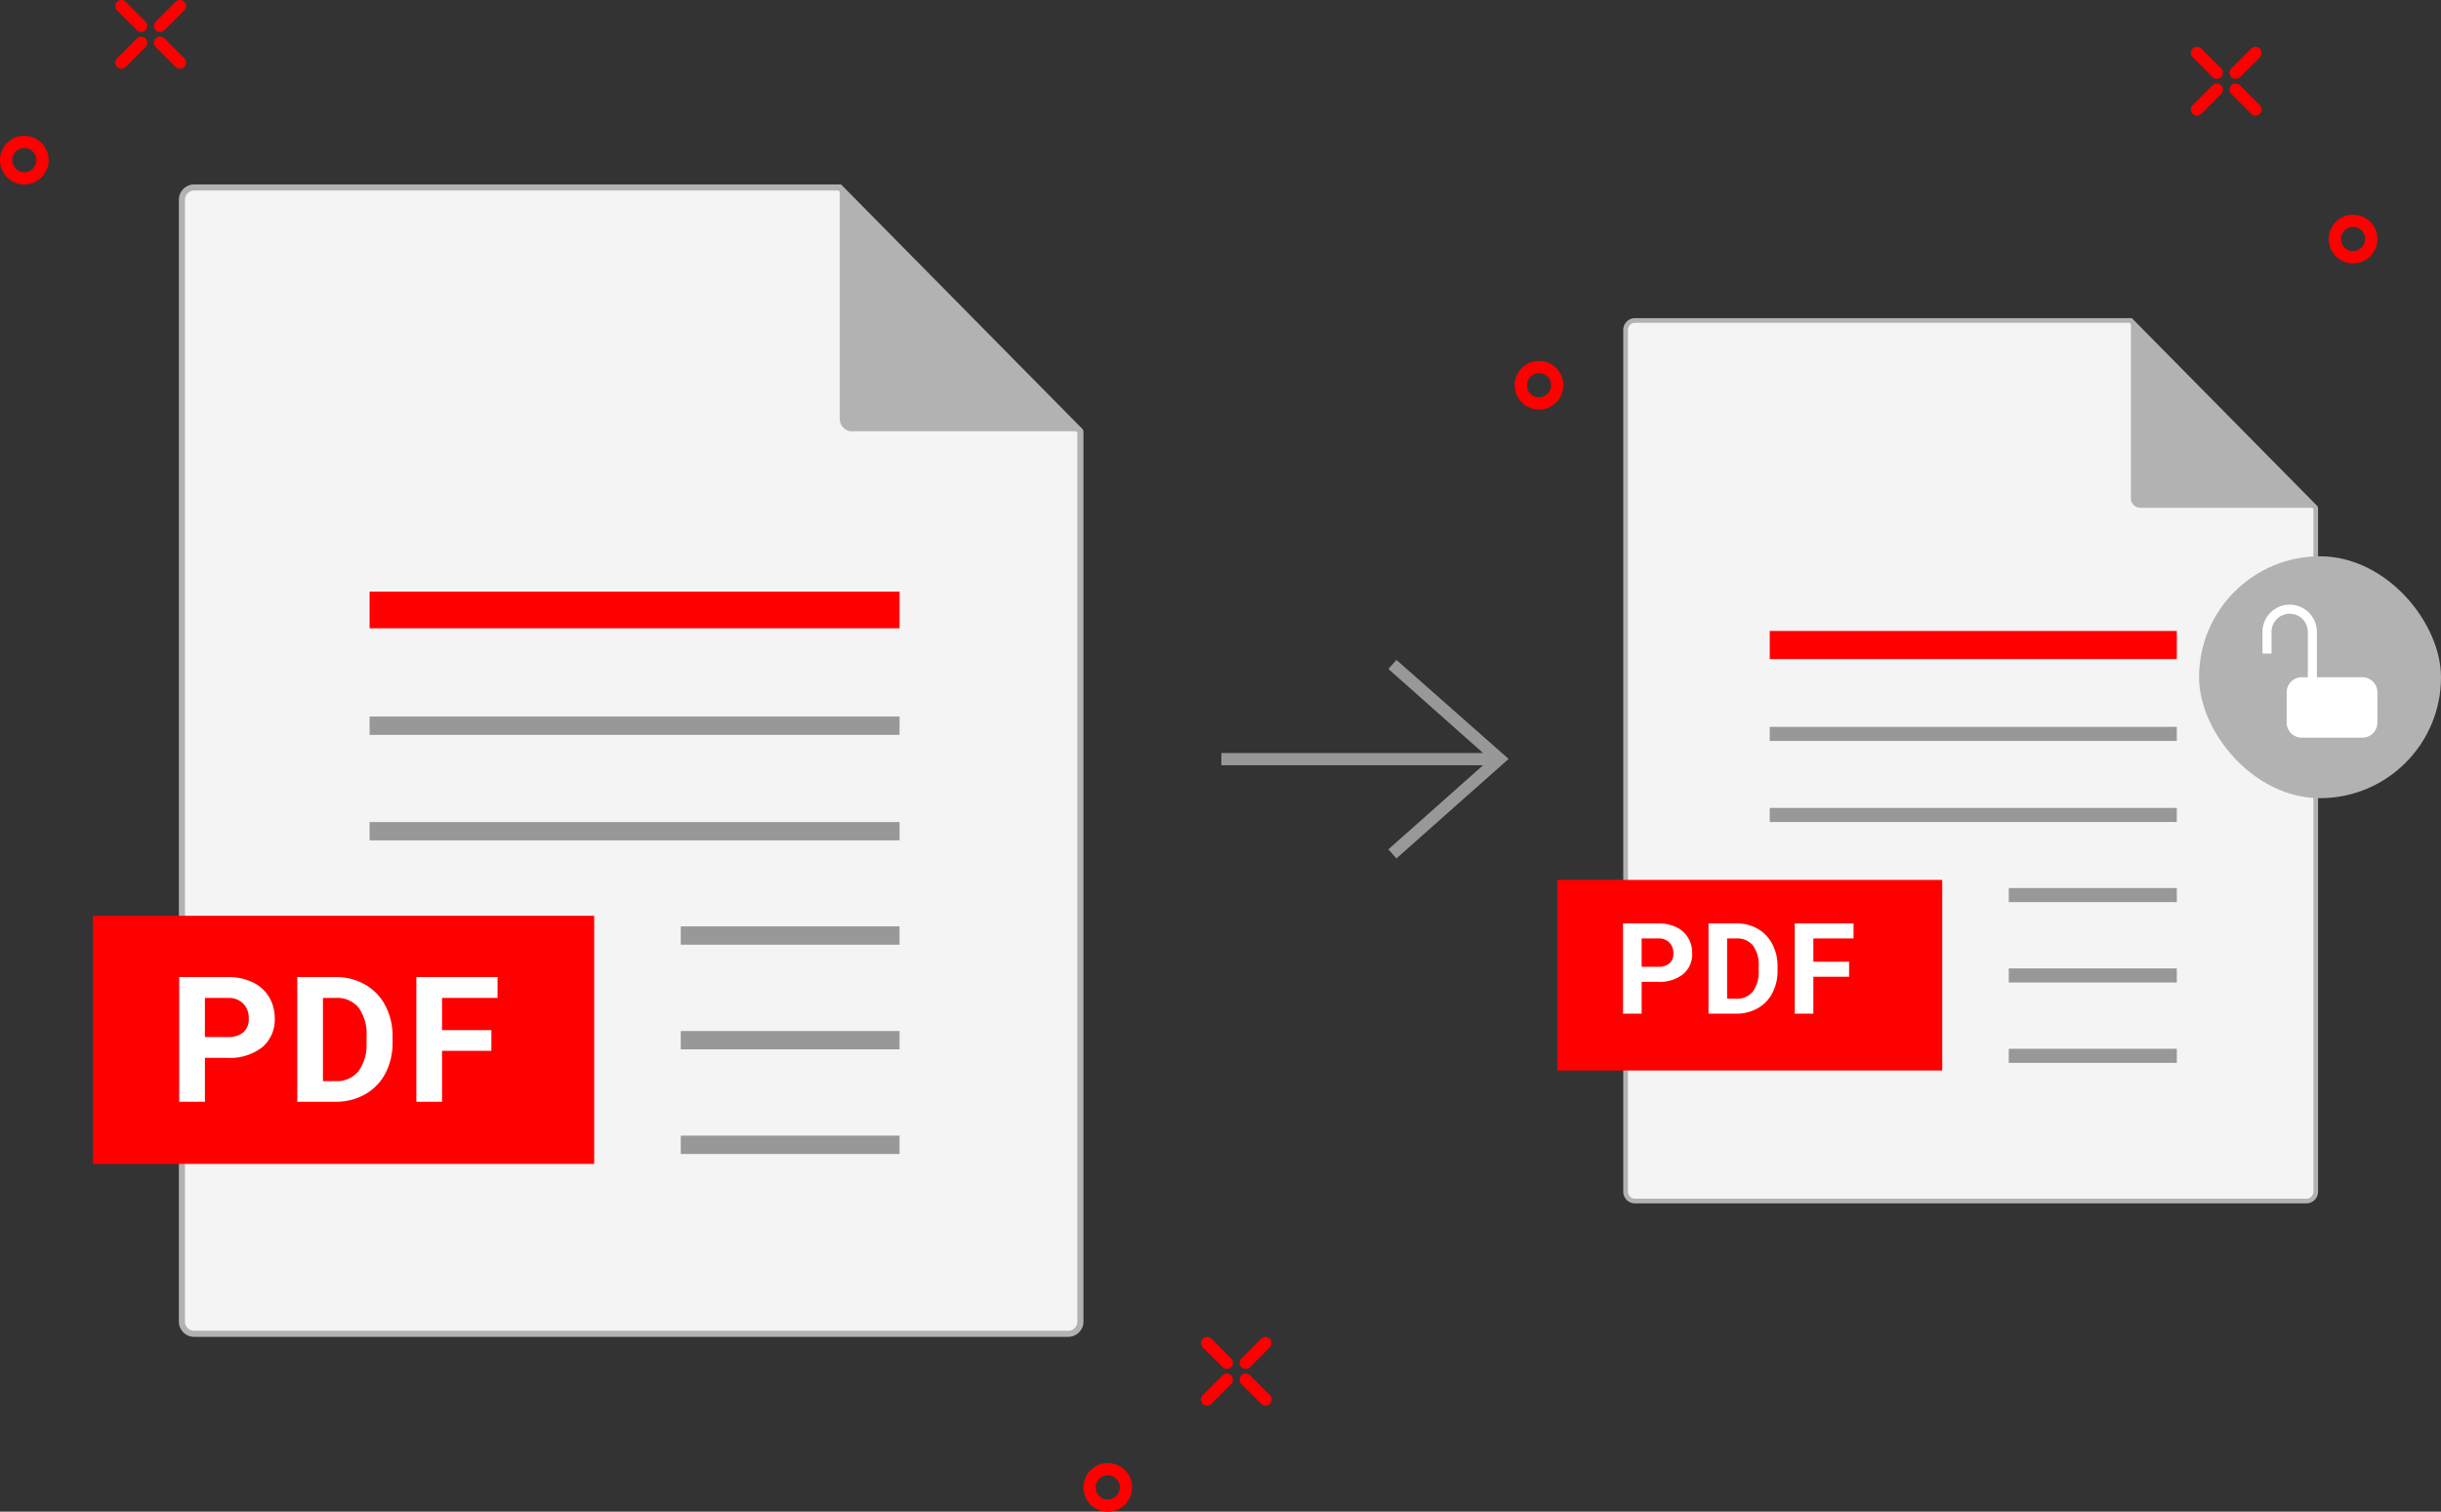 <svg xmlns="http://www.w3.org/2000/svg" width="403.568" height="250" viewBox="0 0 403.568 250">
  <rect x="0" y="0" width="403.568" height="250" fill="#333333" stroke="none"/>
  <g id="UNLOCK_" data-name="UNLOCK " transform="translate(590.568 1904.999)">
    <g id="PDF_TO_PDF" data-name="PDF TO PDF" transform="translate(-1060.028 -2265.741)">
      <path id="Path_142" data-name="Path 142" d="M268.444,162.921,286.989,179.3l-18.546,16.459-1.332-1.506,15.657-13.905H239.5v-2.019h43.273l-15.657-13.905Z" transform="translate(431.886 306.95)" fill="#989898" fill-rule="evenodd"/>
      <g id="Group_6" data-name="Group 6" transform="translate(469.46 360.742)">
        <path id="Path_135" data-name="Path 135" d="M4.019,51.665a4.02,4.02,0,1,1-2.841,1.177,4.005,4.005,0,0,1,2.841-1.177m1.415,2.6a2,2,0,1,0,.586,1.415,1.994,1.994,0,0,0-.586-1.415" transform="translate(0 -29.201)" fill="red" fill-rule="evenodd"/>
        <path id="Path_136" data-name="Path 136" d="M30.328,31.6a1.009,1.009,0,0,1,1.427-1.427l3.278,3.279a1.009,1.009,0,1,1-1.427,1.427Zm-1.693-4.215a1.009,1.009,0,1,1-1.427,1.427L23.93,25.533a1.009,1.009,0,0,1,1.427-1.427Zm3.119,1.427a1.009,1.009,0,0,1-1.427-1.427l3.278-3.278a1.009,1.009,0,0,1,1.427,1.427Zm-4.546,1.361A1.009,1.009,0,1,1,28.635,31.6l-3.278,3.279a1.009,1.009,0,0,1-1.427-1.427Z" transform="translate(-4.574 -23.81)" fill="red" fill-rule="evenodd"/>
      </g>
      <g id="Group_4" data-name="Group 4" transform="translate(831.678 368.489)">
        <path id="Path_137" data-name="Path 137" d="M594.652,79.714a4.02,4.02,0,1,1-2.841,1.177,4,4,0,0,1,2.841-1.177m1.415,2.6a2,2,0,1,0,.585,1.415,1.994,1.994,0,0,0-.585-1.415" transform="translate(-567.837 -51.948)" fill="red" fill-rule="evenodd"/>
        <path id="Path_138" data-name="Path 138" d="M569.06,53.074a1.009,1.009,0,1,1,1.427-1.427l3.278,3.278a1.009,1.009,0,1,1-1.427,1.428Zm-1.693-4.215a1.009,1.009,0,0,1-1.427,1.427l-3.278-3.278a1.009,1.009,0,0,1,1.427-1.427Zm3.12,1.427a1.009,1.009,0,0,1-1.427-1.427l3.278-3.278a1.009,1.009,0,0,1,1.427,1.427Zm-4.546,1.361a1.009,1.009,0,1,1,1.427,1.427l-3.278,3.279a1.009,1.009,0,1,1-1.427-1.428Z" transform="translate(-562.367 -45.285)" fill="red" fill-rule="evenodd"/>
      </g>
      <path id="Path_143" data-name="Path 143" d="M319.767,79.653a4.02,4.02,0,1,1-2.841,1.177,4,4,0,0,1,2.841-1.177m1.415,2.6a2,2,0,1,0,.586,1.415,1.992,1.992,0,0,0-.586-1.415" transform="translate(404.136 340.782)" fill="red" fill-rule="evenodd"/>
      <g id="Group_5" data-name="Group 5" transform="translate(648.586 581.831)">
        <path id="Path_140" data-name="Path 140" d="M212.182,339.17a4.02,4.02,0,1,1-2.841,1.177,4.007,4.007,0,0,1,2.841-1.177m1.415,2.6a2,2,0,1,0,.586,1.415,1.994,1.994,0,0,0-.586-1.415" transform="translate(-208.163 -318.296)" fill="red" fill-rule="evenodd"/>
        <path id="Path_141" data-name="Path 141" d="M238.939,321.076a1.009,1.009,0,1,1,1.427-1.427l3.278,3.278a1.009,1.009,0,0,1-1.427,1.427Zm-1.693-4.215a1.009,1.009,0,1,1-1.427,1.427l-3.278-3.279a1.009,1.009,0,0,1,1.427-1.426Zm3.119,1.427a1.009,1.009,0,1,1-1.427-1.427l3.278-3.278a1.009,1.009,0,0,1,1.427,1.426Zm-4.546,1.361a1.009,1.009,0,1,1,1.427,1.427l-3.278,3.279a1.009,1.009,0,0,1-1.427-1.427Z" transform="translate(-212.824 -313.287)" fill="red" fill-rule="evenodd"/>
      </g>
      <g id="PDF" transform="translate(484.838 391.243)">
        <path id="Path_120" data-name="Path 120" d="M27.184,68.718H133.926l39.784,40.317V256.278a2.024,2.024,0,0,1-2.018,2.018H27.184a2.024,2.024,0,0,1-2.018-2.018V70.736a2.024,2.024,0,0,1,2.018-2.018" transform="translate(-10.466 -68.214)" fill="#f4f4f4" fill-rule="evenodd"/>
        <path id="Path_121" data-name="Path 121" d="M27.063,68.093H134.015l39.933,40.469.146.352V256.157a2.529,2.529,0,0,1-2.523,2.523H27.063a2.529,2.529,0,0,1-2.522-2.523V70.615a2.53,2.53,0,0,1,2.522-2.522M133.6,69.1H27.063a1.514,1.514,0,0,0-1.513,1.513V256.157a1.514,1.514,0,0,0,1.513,1.513H171.571a1.519,1.519,0,0,0,1.514-1.513V109.119Z" transform="translate(-10.345 -68.093)" fill="#b2b2b2" fill-rule="evenodd"/>
        <rect id="Rectangle_78" data-name="Rectangle 78" width="82.857" height="41.03" transform="translate(0 120.948)" fill="red"/>
        <rect id="Rectangle_79" data-name="Rectangle 79" width="87.617" height="6.054" transform="translate(45.727 67.348)" fill="red"/>
        <rect id="Rectangle_80" data-name="Rectangle 80" width="87.617" height="3.028" transform="translate(45.727 87.999)" fill="#989898"/>
        <rect id="Rectangle_81" data-name="Rectangle 81" width="87.617" height="3.028" transform="translate(45.727 105.45)" fill="#989898"/>
        <rect id="Rectangle_82" data-name="Rectangle 82" width="36.171" height="3.028" transform="translate(97.173 122.701)" fill="#989898"/>
        <rect id="Rectangle_83" data-name="Rectangle 83" width="36.171" height="3.028" transform="translate(97.173 140.006)" fill="#989898"/>
        <rect id="Rectangle_84" data-name="Rectangle 84" width="36.171" height="3.028" transform="translate(97.173 157.309)" fill="#989898"/>
        <path id="Path_122" data-name="Path 122" d="M199.808,109.035,160.025,68.718v38.3a2.023,2.023,0,0,0,2.018,2.018Z" transform="translate(-36.564 -68.214)" fill="#b2b2b2" fill-rule="evenodd"/>
        <path id="Path_171" data-name="Path 171" d="M6.089-7.264V0H1.841V-20.617H9.884a9.305,9.305,0,0,1,4.085.85,6.261,6.261,0,0,1,2.712,2.414,6.732,6.732,0,0,1,.949,3.561,5.92,5.92,0,0,1-2.074,4.779A8.64,8.64,0,0,1,9.813-7.264Zm0-3.441H9.884a3.731,3.731,0,0,0,2.57-.793,2.884,2.884,0,0,0,.885-2.266,3.4,3.4,0,0,0-.892-2.45,3.332,3.332,0,0,0-2.464-.963H6.089ZM21.358,0V-20.617H27.7a9.634,9.634,0,0,1,4.864,1.225,8.541,8.541,0,0,1,3.349,3.483,10.744,10.744,0,0,1,1.2,5.133v.949a10.774,10.774,0,0,1-1.182,5.112A8.468,8.468,0,0,1,32.6-1.246,9.706,9.706,0,0,1,27.745,0Zm4.248-17.176V-3.413H27.66a4.613,4.613,0,0,0,3.809-1.628A7.359,7.359,0,0,0,32.814-9.7v-1.09a7.476,7.476,0,0,0-1.3-4.765A4.6,4.6,0,0,0,27.7-17.176ZM53.451-8.425H45.295V0H41.047V-20.617H54.47v3.441H45.295v5.324h8.156Z" transform="translate(12.411 151.708)" fill="#fff"/>
      </g>
      <g id="PDF-2" data-name="PDF" transform="translate(726.929 413.359)">
        <path id="Path_120-2" data-name="Path 120" d="M26.716,68.718H108.7l30.558,30.968v113.1a1.554,1.554,0,0,1-1.55,1.55h-111a1.555,1.555,0,0,1-1.55-1.55V70.268a1.555,1.555,0,0,1,1.55-1.55" transform="translate(-13.875 -68.331)" fill="#f4f4f4" fill-rule="evenodd"/>
        <path id="Path_121-2" data-name="Path 121" d="M26.478,68.093h82.15L139.3,99.177l.112.271v113.1a1.943,1.943,0,0,1-1.938,1.938h-111a1.943,1.943,0,0,1-1.937-1.938V70.03a1.944,1.944,0,0,1,1.937-1.937m81.829.775H26.478a1.163,1.163,0,0,0-1.162,1.162V212.545a1.163,1.163,0,0,0,1.162,1.162h111a1.166,1.166,0,0,0,1.163-1.162V99.605Z" transform="translate(-13.637 -68.093)" fill="#b2b2b2" fill-rule="evenodd"/>
        <rect id="Rectangle_78-2" data-name="Rectangle 78" width="63.642" height="31.515" transform="translate(0 92.901)" fill="red"/>
        <rect id="Rectangle_79-2" data-name="Rectangle 79" width="67.299" height="4.65" transform="translate(35.123 51.73)" fill="red"/>
        <rect id="Rectangle_80-2" data-name="Rectangle 80" width="67.299" height="2.325" transform="translate(35.123 67.592)" fill="#989898"/>
        <rect id="Rectangle_81-2" data-name="Rectangle 81" width="67.299" height="2.325" transform="translate(35.123 80.996)" fill="#989898"/>
        <rect id="Rectangle_82-2" data-name="Rectangle 82" width="27.783" height="2.325" transform="translate(74.639 94.247)" fill="#989898"/>
        <rect id="Rectangle_83-2" data-name="Rectangle 83" width="27.783" height="2.325" transform="translate(74.639 107.538)" fill="#989898"/>
        <rect id="Rectangle_84-2" data-name="Rectangle 84" width="27.783" height="2.325" transform="translate(74.639 120.829)" fill="#989898"/>
        <path id="Path_122-2" data-name="Path 122" d="M190.582,99.686,160.025,68.718V98.136a1.554,1.554,0,0,0,1.55,1.55Z" transform="translate(-65.195 -68.331)" fill="#b2b2b2" fill-rule="evenodd"/>
        <path id="Path_177" data-name="Path 177" d="M4.409-5.26V0H1.333V-14.93H7.157a6.738,6.738,0,0,1,2.958.615,4.534,4.534,0,0,1,1.964,1.748,4.875,4.875,0,0,1,.687,2.579,4.287,4.287,0,0,1-1.5,3.461A6.257,6.257,0,0,1,7.106-5.26Zm0-2.492H7.157a2.7,2.7,0,0,0,1.861-.574,2.088,2.088,0,0,0,.641-1.641,2.463,2.463,0,0,0-.646-1.774,2.413,2.413,0,0,0-1.784-.7H4.409ZM15.466,0V-14.93H20.06a6.976,6.976,0,0,1,3.522.887,6.185,6.185,0,0,1,2.425,2.522A7.78,7.78,0,0,1,26.879-7.8v.687a7.8,7.8,0,0,1-.856,3.7A6.132,6.132,0,0,1,23.608-.9a7.029,7.029,0,0,1-3.517.9Zm3.076-12.438v9.967h1.487A3.341,3.341,0,0,0,22.788-3.65a5.329,5.329,0,0,0,.974-3.374v-.79a5.413,5.413,0,0,0-.943-3.45,3.329,3.329,0,0,0-2.758-1.174ZM38.706-6.1H32.8V0H29.723V-14.93h9.721v2.492H32.8v3.855h5.906Z" transform="translate(9.533 115.02)" fill="#fff"/>
      </g>
    </g>
    <rect id="Rectangle_127" data-name="Rectangle 127" width="40" height="40" rx="20" transform="translate(-227 -1813)" fill="#b2b2b2"/>
    <path id="Union_1" data-name="Union 1" d="M-512.016,22a2.5,2.5,0,0,1-2.5-2.5v-5a2.5,2.5,0,0,1,2.5-2.5h1V4.5a3,3,0,0,0-3-3,3,3,0,0,0-3,3V8.086h-1.5V4.5a4.505,4.505,0,0,1,4.5-4.5,4.505,4.505,0,0,1,4.5,4.5V12h7.5a2.5,2.5,0,0,1,2.5,2.5v5a2.5,2.5,0,0,1-2.5,2.5Z" transform="translate(302 -1805)" fill="#fff"/>
  </g>
</svg>
